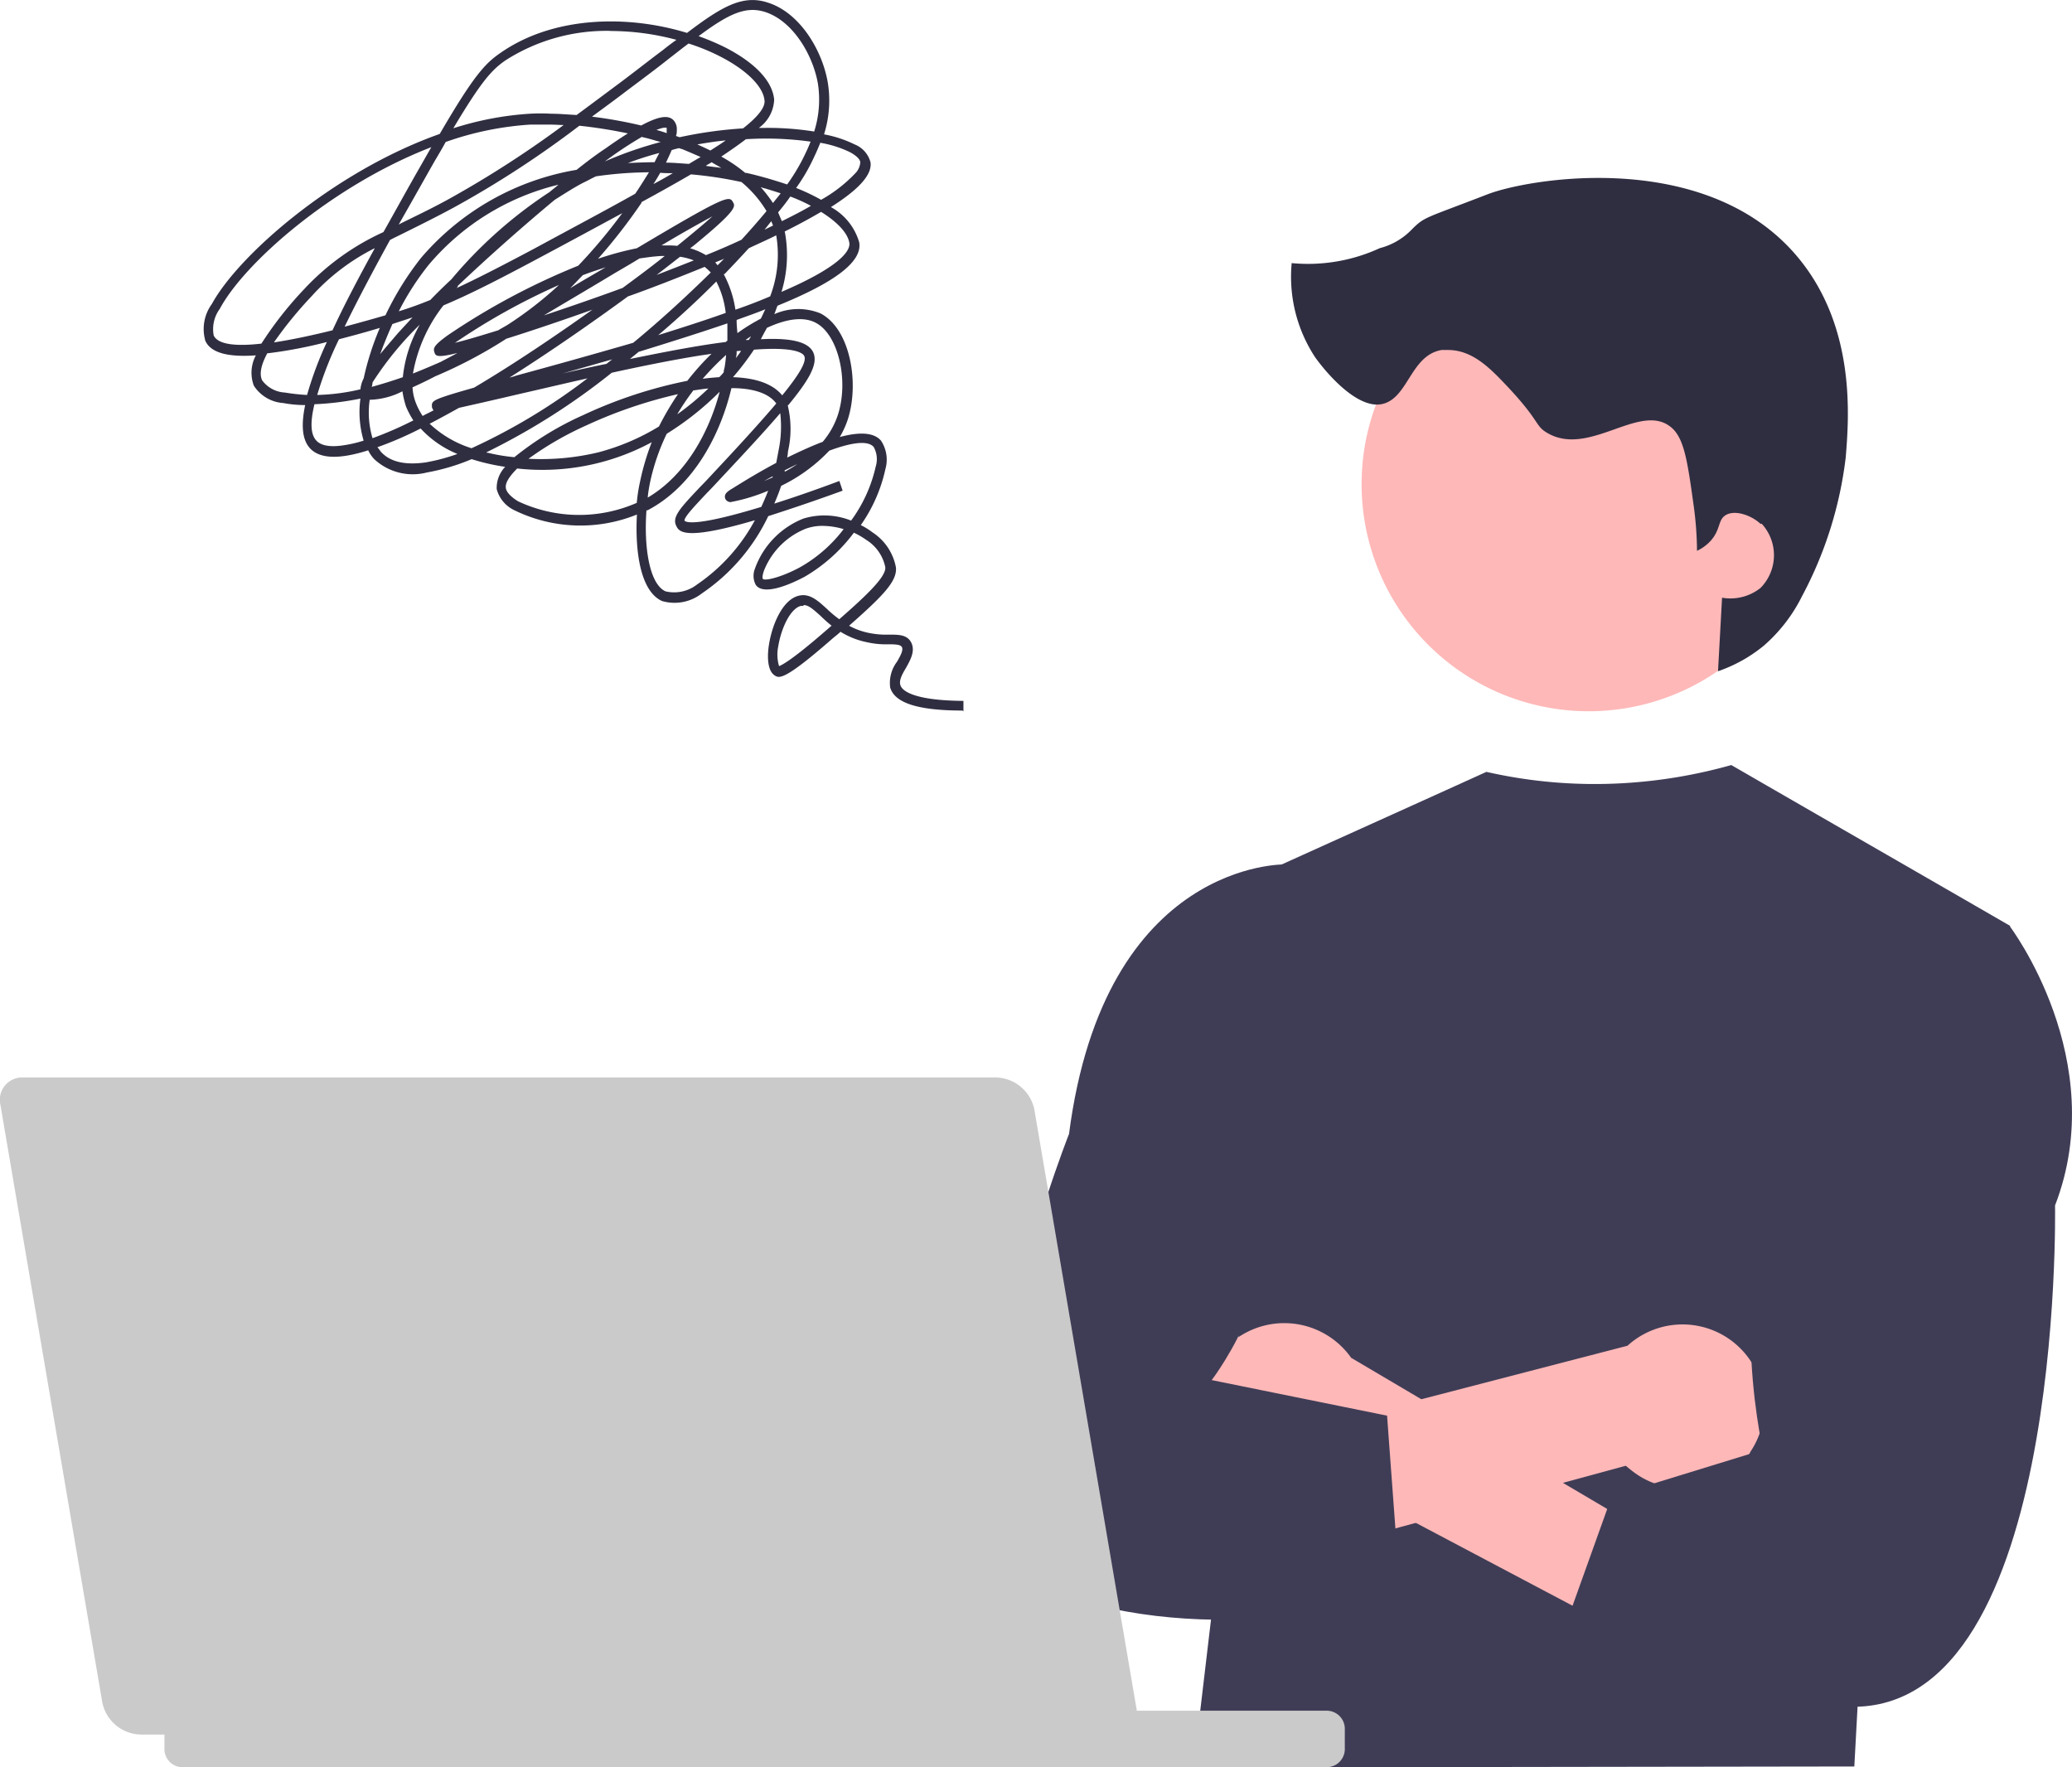 <svg xmlns="http://www.w3.org/2000/svg" width="164.095" height="139.962"><g data-name="グループ 128"><path d="M97.845 70.122c6.625-3.008 13.249-5.984 19.874-8.993a38.685 38.685 0 0010.785.9 39.972 39.972 0 008.609-1.44c7.361 4.257 14.722 8.481 22.083 12.738l-11.97 59.75-.37 6.822-46.4.067h-5.932l3.581-30.284q-.128-19.781-.26-39.56z" fill="#3f3d56"/><path d="M143.806 38.279a17.986 17.986 0 100 .128v-.128zm-48.161 75.4a6.452 6.452 0 008.353 3.68 6.112 6.112 0 001.024-.512l32.259 17.058 1.056-7.873-31.331-18.5a6.483 6.483 0 00-11.329 6.113z" fill="#feb8b8"/><path d="M138.621 115.023a6.473 6.473 0 01-8.961 1.76 9.622 9.622 0 01-.9-.7l-35.2 9.569.32-9.985 35.011-9.089a6.475 6.475 0 019.7 8.449h.032z" fill="#feb8b8"/><path d="M152.319 73.771l6.849-.416s8.032 10.593 3.584 22.114c0 0 .768 41.348-17.026 39.652s-23.426-1.7-23.426-1.7l5.344-14.914 11.969-3.68s-3.68-16.258 3.3-23.01l9.409-18.018zm-49.574-.352l-.961-4.961s-14.305-.352-17.121 21.346c0 0-12.866 32.452-.256 36.612 12.609 4.193 26.5 0 26.5 0l-1.056-14.3-13.889-2.817s7.169-9.281 3.264-17.313l3.521-18.53z" fill="#3f3d56"/><path d="M139.453 41.511c-.768-.736-2.144-1.184-2.848-.672-.544.384-.352 1.12-1.12 1.984a3.44 3.44 0 01-1.088.8 27.326 27.326 0 00-.256-3.52c-.512-3.68-.768-5.505-1.888-6.337-2.465-1.856-6.433 2.465-9.729.512-1.024-.608-.48-.9-3.457-4-1.248-1.312-2.592-2.56-4.384-2.56h-.512c-2.432.416-2.625 3.712-4.609 4.256-1.952.544-4.448-2.336-5.408-3.68a11.594 11.594 0 01-1.857-7.457 13.6 13.6 0 006.977-1.184 5.367 5.367 0 002.464-1.408c1.121-1.12.929-.864 6.049-2.849 3.392-1.312 17.6-3.68 24.739 5.153 4.48 5.537 3.9 12.609 3.648 15.682a31.094 31.094 0 01-3.456 10.977 12.6 12.6 0 01-3.041 3.936 11.743 11.743 0 01-3.616 2.016l.32-5.824a3.832 3.832 0 003.04-.768 3.684 3.684 0 00.1-5.089h-.064z" fill="#2f2e41"/><g data-name="グループ 127" fill="#cacaca"><path data-name="パス 84" d="M88.326 137.37H11.134a3.18 3.18 0 01-3.072-2.784L.029 87.477a1.765 1.765 0 011.664-2.145h77.192a3.182 3.182 0 013.073 2.785l8.032 47.109a1.764 1.764 0 01-1.664 2.144z"/><path data-name="パス 85" d="M14.398 135.482h90.73a1.438 1.438 0 011.376 1.5v1.472a1.438 1.438 0 01-1.376 1.5h-90.73a1.438 1.438 0 01-1.376-1.5v-1.472a1.438 1.438 0 011.376-1.5z"/></g><path data-name="パス 86" d="M76.229 56.273c-3.552 0-5.377-.608-5.729-1.824a2.784 2.784 0 01.544-2.048c.256-.448.512-.9.384-1.152-.1-.192-.448-.224-1.088-.224a6.58 6.58 0 01-1.664-.16 6.335 6.335 0 01-2.112-.832c-.192.192-.416.352-.64.544-3.873 3.392-4.225 3.136-4.577 2.912-.672-.448-.544-1.856-.448-2.432.256-1.632 1.088-3.553 2.337-3.873.864-.224 1.5.352 2.24 1.025a9.041 9.041 0 00.992.832c2.272-1.985 3.68-3.361 3.648-4.1a3.328 3.328 0 00-1.5-2.176 6.159 6.159 0 00-.992-.576 13.06 13.06 0 01-3.9 3.488c-.96.512-3.233 1.568-3.873.64a1.545 1.545 0 01-.064-1.28 6.687 6.687 0 013.841-3.968 5.706 5.706 0 013.776.16 11.455 11.455 0 001.952-4.289 1.979 1.979 0 00-.16-1.536c-.48-.576-1.888-.32-3.52.288a13.1 13.1 0 01-3.809 2.785c-.16.48-.352.96-.544 1.408 1.409-.448 3.1-1.024 5.153-1.793l.256.769c-2.368.864-4.288 1.5-5.889 2.016a15.364 15.364 0 01-5.248 6.112 3.52 3.52 0 01-3.169.608c-1.7-.768-2.144-3.9-1.984-6.848a11.9 11.9 0 01-9.729-.352 2.574 2.574 0 01-1.376-1.664 2.411 2.411 0 01.672-1.761 16.943 16.943 0 01-2.656-.608 16.712 16.712 0 01-3.552 1.056 4.475 4.475 0 01-4.161-1.056 2.738 2.738 0 01-.48-.7c-2.3.736-3.84.672-4.608-.16-.641-.7-.705-1.888-.384-3.424a9.351 9.351 0 01-1.729-.16 3.013 3.013 0 01-2.336-1.376 2.918 2.918 0 01.16-2.4c-2.272.16-3.584-.224-4-1.152a3.36 3.36 0 01.512-2.912c2.112-3.872 9.665-10.5 18.05-13.473 2.72-4.673 3.616-5.6 4.832-6.433 4.193-2.912 10.049-3.008 14.754-1.568 2.816-2.144 4.448-3.041 6.4-2.4 2.529.8 4.289 3.745 4.737 6.273a8.849 8.849 0 01-.288 4.161 9.37 9.37 0 012.432.8 2.1 2.1 0 011.248 1.408c.16 1.024-1.056 2.24-3.136 3.552a4.665 4.665 0 012.24 2.784c.288 1.569-2.048 3.233-6.465 5.025-.1.224-.16.448-.256.672a4.655 4.655 0 013.649-.064c2.368 1.216 3.1 5.505 2.176 8.385a7.022 7.022 0 01-.64 1.408c1.44-.384 2.656-.416 3.264.288a2.719 2.719 0 01.352 2.24 12.278 12.278 0 01-1.952 4.449 5.6 5.6 0 01.928.576 4.221 4.221 0 011.856 2.784c.1 1.088-1.024 2.24-3.712 4.609a5.539 5.539 0 001.6.576 6.891 6.891 0 001.568.128c.768 0 1.441 0 1.761.64.32.672-.064 1.344-.416 1.984-.289.48-.577.992-.449 1.376.1.352.8 1.216 4.993 1.248v.832zM63.62 47.985h-.192c-.864.224-1.569 1.824-1.793 3.2a3.19 3.19 0 00.064 1.568c.192-.064.993-.448 3.713-2.816.16-.128.288-.256.448-.384a10.474 10.474 0 01-.864-.768c-.608-.544-.96-.864-1.344-.864zm-12.418-7.617c-.224 2.944.224 5.888 1.505 6.464a2.958 2.958 0 002.5-.544 14.423 14.423 0 004.576-5.088c-5.664 1.664-6.016.9-6.24.416-.32-.7.352-1.408 1.952-3.1.352-.353.736-.769 1.152-1.217 1.92-2.048 3.584-3.872 4.832-5.344-.608-.832-1.888-1.216-3.552-1.216-.864 3.648-2.976 7.777-6.689 9.7zm13.986 1.28a3.881 3.881 0 00-1.376.224 5.937 5.937 0 00-3.3 3.3c-.16.448-.128.64-.1.672.192.192 1.536-.16 2.913-.9a11.3 11.3 0 003.488-3.04 6 6 0 00-1.664-.256zm-3.393-8.929c-1.152 1.344-2.688 3.008-4.64 5.088-.416.448-.8.865-1.152 1.217-.928.992-1.824 1.92-1.792 2.208.1.128.832.512 6.08-1.088.192-.416.384-.864.544-1.28a14.412 14.412 0 01-2.976.9.472.472 0 01-.416-.256c-.128-.352.128-.544.416-.736.032 0 1.632-1.057 3.616-2.113.064-.352.128-.672.192-1.024a9.189 9.189 0 00.128-2.88zm-20.834 4.384c-.64.64-.96 1.152-.9 1.537.032.32.384.7.96 1.056a11.358 11.358 0 009.409.128 12.989 12.989 0 01.256-1.665 19.766 19.766 0 01.928-3.136 18.231 18.231 0 01-10.657 2.08zm11.842-2.752a17.009 17.009 0 00-1.345 3.969c-.064.352-.128.7-.16 1.088 3.041-1.793 4.865-5.217 5.7-8.385a23.1 23.1 0 01-4.192 3.328zm8.416 3.36c-.256.128-.48.256-.7.384l.672-.288v-.1zm.929-.48v.128a8.281 8.281 0 00.992-.608l-.96.48zm-32.26-1.824l.288.384c.736.8 1.92 1.056 3.521.832a14.941 14.941 0 002.528-.672 8.167 8.167 0 01-2.913-2.016 27.957 27.957 0 01-3.392 1.472zm12 .928a19.4 19.4 0 005.5-.512 17.941 17.941 0 004.8-2.048 22.384 22.384 0 011.505-2.56 36.443 36.443 0 00-7.233 2.464 25.617 25.617 0 00-4.609 2.656zm-3.328-.48h.064a14.53 14.53 0 002.112.352 24.6 24.6 0 015.441-3.328 36.064 36.064 0 018.257-2.72 20.778 20.778 0 011.92-2.145c-.32.064-.672.1-1.024.16-2.176.352-4.545.833-6.881 1.345a53.427 53.427 0 01-9.921 6.3zm23.811-3.808a7.928 7.928 0 01.032 3.712 2.469 2.469 0 01-.064.48c.928-.448 1.888-.9 2.816-1.248a6.387 6.387 0 001.184-2.08c.928-2.784.032-6.465-1.76-7.361-.928-.48-2.272-.32-3.841.416-.16.288-.32.576-.48.9 2.465-.128 3.873.224 4.193 1.152.288.865-.352 2.049-2.048 4.1zm-28.355 1.5a8.569 8.569 0 003.328 1.952 47.891 47.891 0 009.185-5.536c-1.984.448-3.9.9-5.569 1.28-2.176.512-3.616.832-4.608 1.056q-1.2.672-2.3 1.248zm-9.121-1.5c-.32 1.344-.32 2.336.16 2.848.384.416 1.152.544 2.272.352a9.733 9.733 0 001.472-.352 7.937 7.937 0 01-.256-3.328 23.066 23.066 0 01-3.648.448zm4.384-.384a7.112 7.112 0 00.224 3.04 29.239 29.239 0 003.232-1.408 7.077 7.077 0 01-.576-1.088 7.486 7.486 0 01-.288-1.216 6.03 6.03 0 01-2.624.672zm3.392-.992a3.929 3.929 0 00.256 1.216 5.522 5.522 0 00.544 1.056c.289-.16.577-.288.865-.448a.643.643 0 01-.128-.256v-.16c-.032 0 .032-.16.032-.16.128-.256.576-.448 3.3-1.216 3.136-1.856 6.4-4.065 9.377-6.177-3.136 1.12-5.7 1.952-6.817 2.3a36.829 36.829 0 01-5.632 2.977c-.672.352-1.281.64-1.857.9zm22.211.288a18.789 18.789 0 00-1.248 1.856 21.452 21.452 0 002.464-2.048c-.384.032-.8.1-1.216.16zm3.168-1.088c1.856.064 3.168.544 3.9 1.44 1.249-1.536 1.921-2.593 1.761-3.073-.064-.224-.608-.8-4-.544a21.76 21.76 0 01-1.66 2.177zm-31.2-3.009a28.812 28.812 0 00-1.728 4.417 16.5 16.5 0 003.423-.447 2.29 2.29 0 01.256-.864 22.249 22.249 0 011.28-4c-1.152.352-2.24.64-3.232.9zm-5.7 1.152c-.576 1.089-.576 1.729-.384 2.113a2.391 2.391 0 001.792.96 15.585 15.585 0 001.761.192 28.127 28.127 0 011.568-4.193 36.088 36.088 0 01-4.737.9zm8.353 2.273a1.362 1.362 0 01-.064.352 36.35 36.35 0 002.464-.768 10.531 10.531 0 011.344-4.161 25.838 25.838 0 00-3.744 4.577zm28.035-2.209a21.508 21.508 0 00-1.888 1.921c.448-.064.9-.1 1.312-.128a3.833 3.833 0 00.352-.384 1.361 1.361 0 01.064-.352c.064-.352.1-.7.128-1.057zm-7.841-4.576c-2.848 2.08-6.112 4.352-9.345 6.4a4.969 4.969 0 00.544-.16 591.944 591.944 0 009.249-2.593c2.176-1.792 4.257-3.712 6.145-5.568l-.192-.192c-.1-.1-.192-.16-.288-.256-2.048.832-4.161 1.664-6.145 2.368zm-1.216 4.96c-1.248.353-2.592.737-3.936 1.121 1.216-.288 2.4-.544 3.488-.768.161-.129.289-.225.449-.353zm-13.377-4.256a12.178 12.178 0 00-2.4 5.377 62.933 62.933 0 002.209-.929c.416-.224.864-.448 1.312-.7-1.664.416-1.728.224-1.824-.064-.128-.352.064-.608 1.024-1.312a54.966 54.966 0 0110.369-5.536 42.966 42.966 0 003.488-4.161c-1.952 1.056-4.192 2.272-6.657 3.585-3.232 1.728-5.5 2.88-7.488 3.712zm15.489 3.648c-.224.192-.48.384-.7.576 2.977-.608 5.505-1.088 7.585-1.344a.442.442 0 01.128-.1V25.61c-2.048.7-4.384 1.44-6.977 2.24zm7.745-.032a1.586 1.586 0 01-.064.544 6.493 6.493 0 00.416-.576 1.559 1.559 0 00-.384.032zm-27.267-2.144c-.352.8-.672 1.568-.96 2.368.384-.48.864-1.024 1.408-1.664q.528-.576 1.152-1.248c-.544.192-1.088.352-1.632.544zm3.073-14.017c-7.841 3.04-14.786 9.153-16.738 12.8a2.707 2.707 0 00-.48 2.112c.352.736 1.824.864 3.776.64a28.963 28.963 0 013.393-4.32 19.652 19.652 0 016.272-4.513c.96-1.7 1.92-3.456 2.912-5.184l.513-.9.384-.672zm10.113 10.913a51.785 51.785 0 00-8.225 4.576c.8-.192 1.984-.544 3.424-.992.256-.16.512-.288.768-.448a29.63 29.63 0 004-3.1zm-14.594-2.912a16.983 16.983 0 00-5.024 3.84 31.2 31.2 0 00-2.945 3.616c1.472-.224 3.1-.576 4.641-.96.928-2.016 2.08-4.192 3.328-6.464zm29.795 6.976c-.128.1-.288.192-.416.288h.256c.064-.1.1-.16.16-.256zm-2.72-4.352a73.744 73.744 0 01-4.609 4.256c1.825-.576 3.649-1.152 5.345-1.76a7.119 7.119 0 00-.768-2.528zm1.6 3.072c0 .352.032.672.064 1.024a14.145 14.145 0 011.568-.992c.1-.064.192-.1.288-.16.128-.256.224-.48.352-.736-.7.288-1.44.544-2.24.832zm-27.459-6.337c-1.28 2.337-2.528 4.673-3.584 6.849a133.1 133.1 0 003.232-.9 23.7 23.7 0 012.816-4.544 20.714 20.714 0 0112.322-6.977c.8-.64 1.568-1.216 2.3-1.7.672-.48 1.248-.864 1.76-1.184a38.344 38.344 0 00-3.84-.608 79.388 79.388 0 01-9.921 6.464c-1.536.832-2.849 1.472-4 2.048-.384.192-.736.352-1.088.544zm19.778 1.441c-.672.416-1.344.8-2.048 1.216-2.016 1.216-3.872 2.3-5.537 3.3 1.921-.64 4.065-1.376 6.241-2.176 1.216-.9 2.336-1.728 3.328-2.528a5.188 5.188 0 00-.7.032c-.416.032-.832.1-1.28.16zm-6.464-5.825a19.372 19.372 0 00-10.241 6.337 21.271 21.271 0 00-2.369 3.68 28.74 28.74 0 002.5-.9 40.407 40.407 0 011.664-1.632 35.445 35.445 0 017.777-6.913c.224-.192.48-.384.7-.576zm13.121 7.073a8.572 8.572 0 01.928 2.816 39.87 39.87 0 002.752-1.056 9.24 9.24 0 00.48-4.833c-.7.352-1.44.673-2.176 1.025-.608.672-1.248 1.344-1.92 2.048zm4.833-3.393a9.944 9.944 0 01-.257 4.8c4.993-2.144 5.441-3.392 5.377-3.872-.128-.8-.96-1.665-2.24-2.465a45.918 45.918 0 01-2.848 1.536zm-25.891 4.385c-.032.032-.064.1-.128.128 1.664-.768 3.584-1.76 6.112-3.1 3.009-1.633 5.729-3.073 8.065-4.385.416-.608.768-1.184 1.088-1.7a30.422 30.422 0 00-4.192.32c-.352.16-.672.352-1.024.512-.736.384-1.472.864-2.24 1.344-2.5 2.08-5.217 4.481-7.681 6.817zm9.921-.928c-.352.352-.672.7-1.024 1.056.992-.608 1.952-1.152 2.816-1.664-.576.192-1.184.384-1.76.608zm7.681-1.44c-.576.448-1.185.928-1.857 1.44.993-.384 1.985-.768 2.945-1.152a4.891 4.891 0 00-1.088-.288zm2.784.448c.064.064.128.16.192.224l.512-.512c-.224.1-.48.192-.7.288zm-5.825-4.737a44.427 44.427 0 01-3.456 4.449 24.546 24.546 0 013.072-.832c7.041-4.193 7.329-4.193 7.617-3.649.192.32.32.608-2.784 3.168a9.706 9.706 0 01-.608.481 5.462 5.462 0 011.248.544c.96-.384 1.92-.8 2.816-1.217.7-.768 1.376-1.536 1.984-2.272a9.033 9.033 0 00-1.984-2.3 31.611 31.611 0 00-4-.608q-1.728 1.008-3.937 2.208zm1.921 3.393a8.1 8.1 0 01.9.032c1.184-.961 2.144-1.761 2.784-2.337a103.8 103.8 0 00-4.033 2.3zm8.352-1.921c-.192.224-.352.448-.544.672.224-.1.448-.224.672-.32-.031-.128-.095-.224-.127-.352zm-25.794-6.272c-.256.48-.544.96-.864 1.5l-.512.9a995.985 995.985 0 01-2.337 4.128s.064 0 .064-.032c1.152-.576 2.465-1.184 3.969-2.016a82.871 82.871 0 009.025-5.824c-.352 0-.672-.032-1.024-.032h-1.632a24.659 24.659 0 00-6.688 1.376zm26.338 5.6l.288.672c.833-.416 1.6-.8 2.3-1.216a13.056 13.056 0 00-1.632-.736q-.432.624-.961 1.248zm-1.375-2.013a11.781 11.781 0 01.96 1.248c.192-.256.416-.512.608-.768-.384-.128-.8-.256-1.216-.384a1.215 1.215 0 01-.32-.1zm2.817.064a15.925 15.925 0 011.952.928 11.355 11.355 0 002.688-2.08 1.374 1.374 0 00.416-.9c-.032-.256-.352-.544-.832-.8a8.75 8.75 0 00-2.336-.736c-.288.736-.576 1.312-.768 1.7a14.281 14.281 0 01-1.152 1.888zm-4.033-1.216c.608.128 1.184.288 1.76.448q.816.24 1.537.48a15.863 15.863 0 001.216-1.984c.16-.32.416-.832.64-1.408a25.864 25.864 0 00-5.121-.192c-.544.416-1.184.864-1.952 1.376a11.929 11.929 0 011.92 1.312zm-6.753 0c-.16.288-.352.608-.544.9q.816-.432 1.537-.864c-.32 0-.673 0-.993-.032zm3.617-.544c.416.064.8.1 1.216.16-.256-.16-.512-.288-.768-.448-.128.1-.288.16-.416.256zm-3.2-.256c.608 0 1.248.064 1.856.1.32-.192.64-.384.928-.544-.512-.224-1.024-.448-1.5-.64a.454.454 0 01-.192-.064 4.283 4.283 0 00-.608.16c-.128.32-.288.64-.448.992zm-.481-.768a25.047 25.047 0 00-2.5.8c.7-.032 1.408-.064 2.112-.064.128-.256.256-.512.384-.736zm-1.376-1.28a29.979 29.979 0 00-2.944 1.952 30.179 30.179 0 014.416-1.536c-.48-.128-.96-.288-1.44-.384zm4.385.608c.352.16.7.32 1.024.48.448-.288.864-.544 1.216-.8-.736.064-1.5.192-2.272.32zm-1.7-.672l.288.1a33.193 33.193 0 015.024-.7c1.184-.929 1.76-1.665 1.7-2.209-.1-1.088-1.376-2.368-3.392-3.424a16.1 16.1 0 00-2.624-1.088c-.48.352-.992.768-1.536 1.184-.961.768-2.081 1.6-3.361 2.56-.96.736-1.888 1.408-2.752 2.048a35.714 35.714 0 013.9.7c1.664-.9 2.241-.737 2.561-.417a1.056 1.056 0 01.256.8 1.166 1.166 0 01-.064.448zm-1.569-.48a8.366 8.366 0 01.833.256v-.416s-.161-.1-.8.16zm8.641-.16a23.32 23.32 0 013.873.288 8.319 8.319 0 00.288-3.841c-.416-2.272-1.984-4.928-4.193-5.632-1.536-.48-2.88.16-5.248 1.92a19.341 19.341 0 012.176.928c2.336 1.216 3.68 2.656 3.808 4.1a2.89 2.89 0 01-1.216 2.241zM48.35 2.447a14.812 14.812 0 00-8.321 2.336c-1.056.736-1.856 1.568-4.128 5.377a24.877 24.877 0 016.048-1.153 14.827 14.827 0 011.7 0c.64 0 1.312.064 2.016.1 1.088-.8 2.24-1.664 3.488-2.592 1.28-.96 2.368-1.824 3.36-2.56.353-.288.7-.544 1.057-.8a20.124 20.124 0 00-5.217-.7z" fill="#2f2e41"/></g></svg>